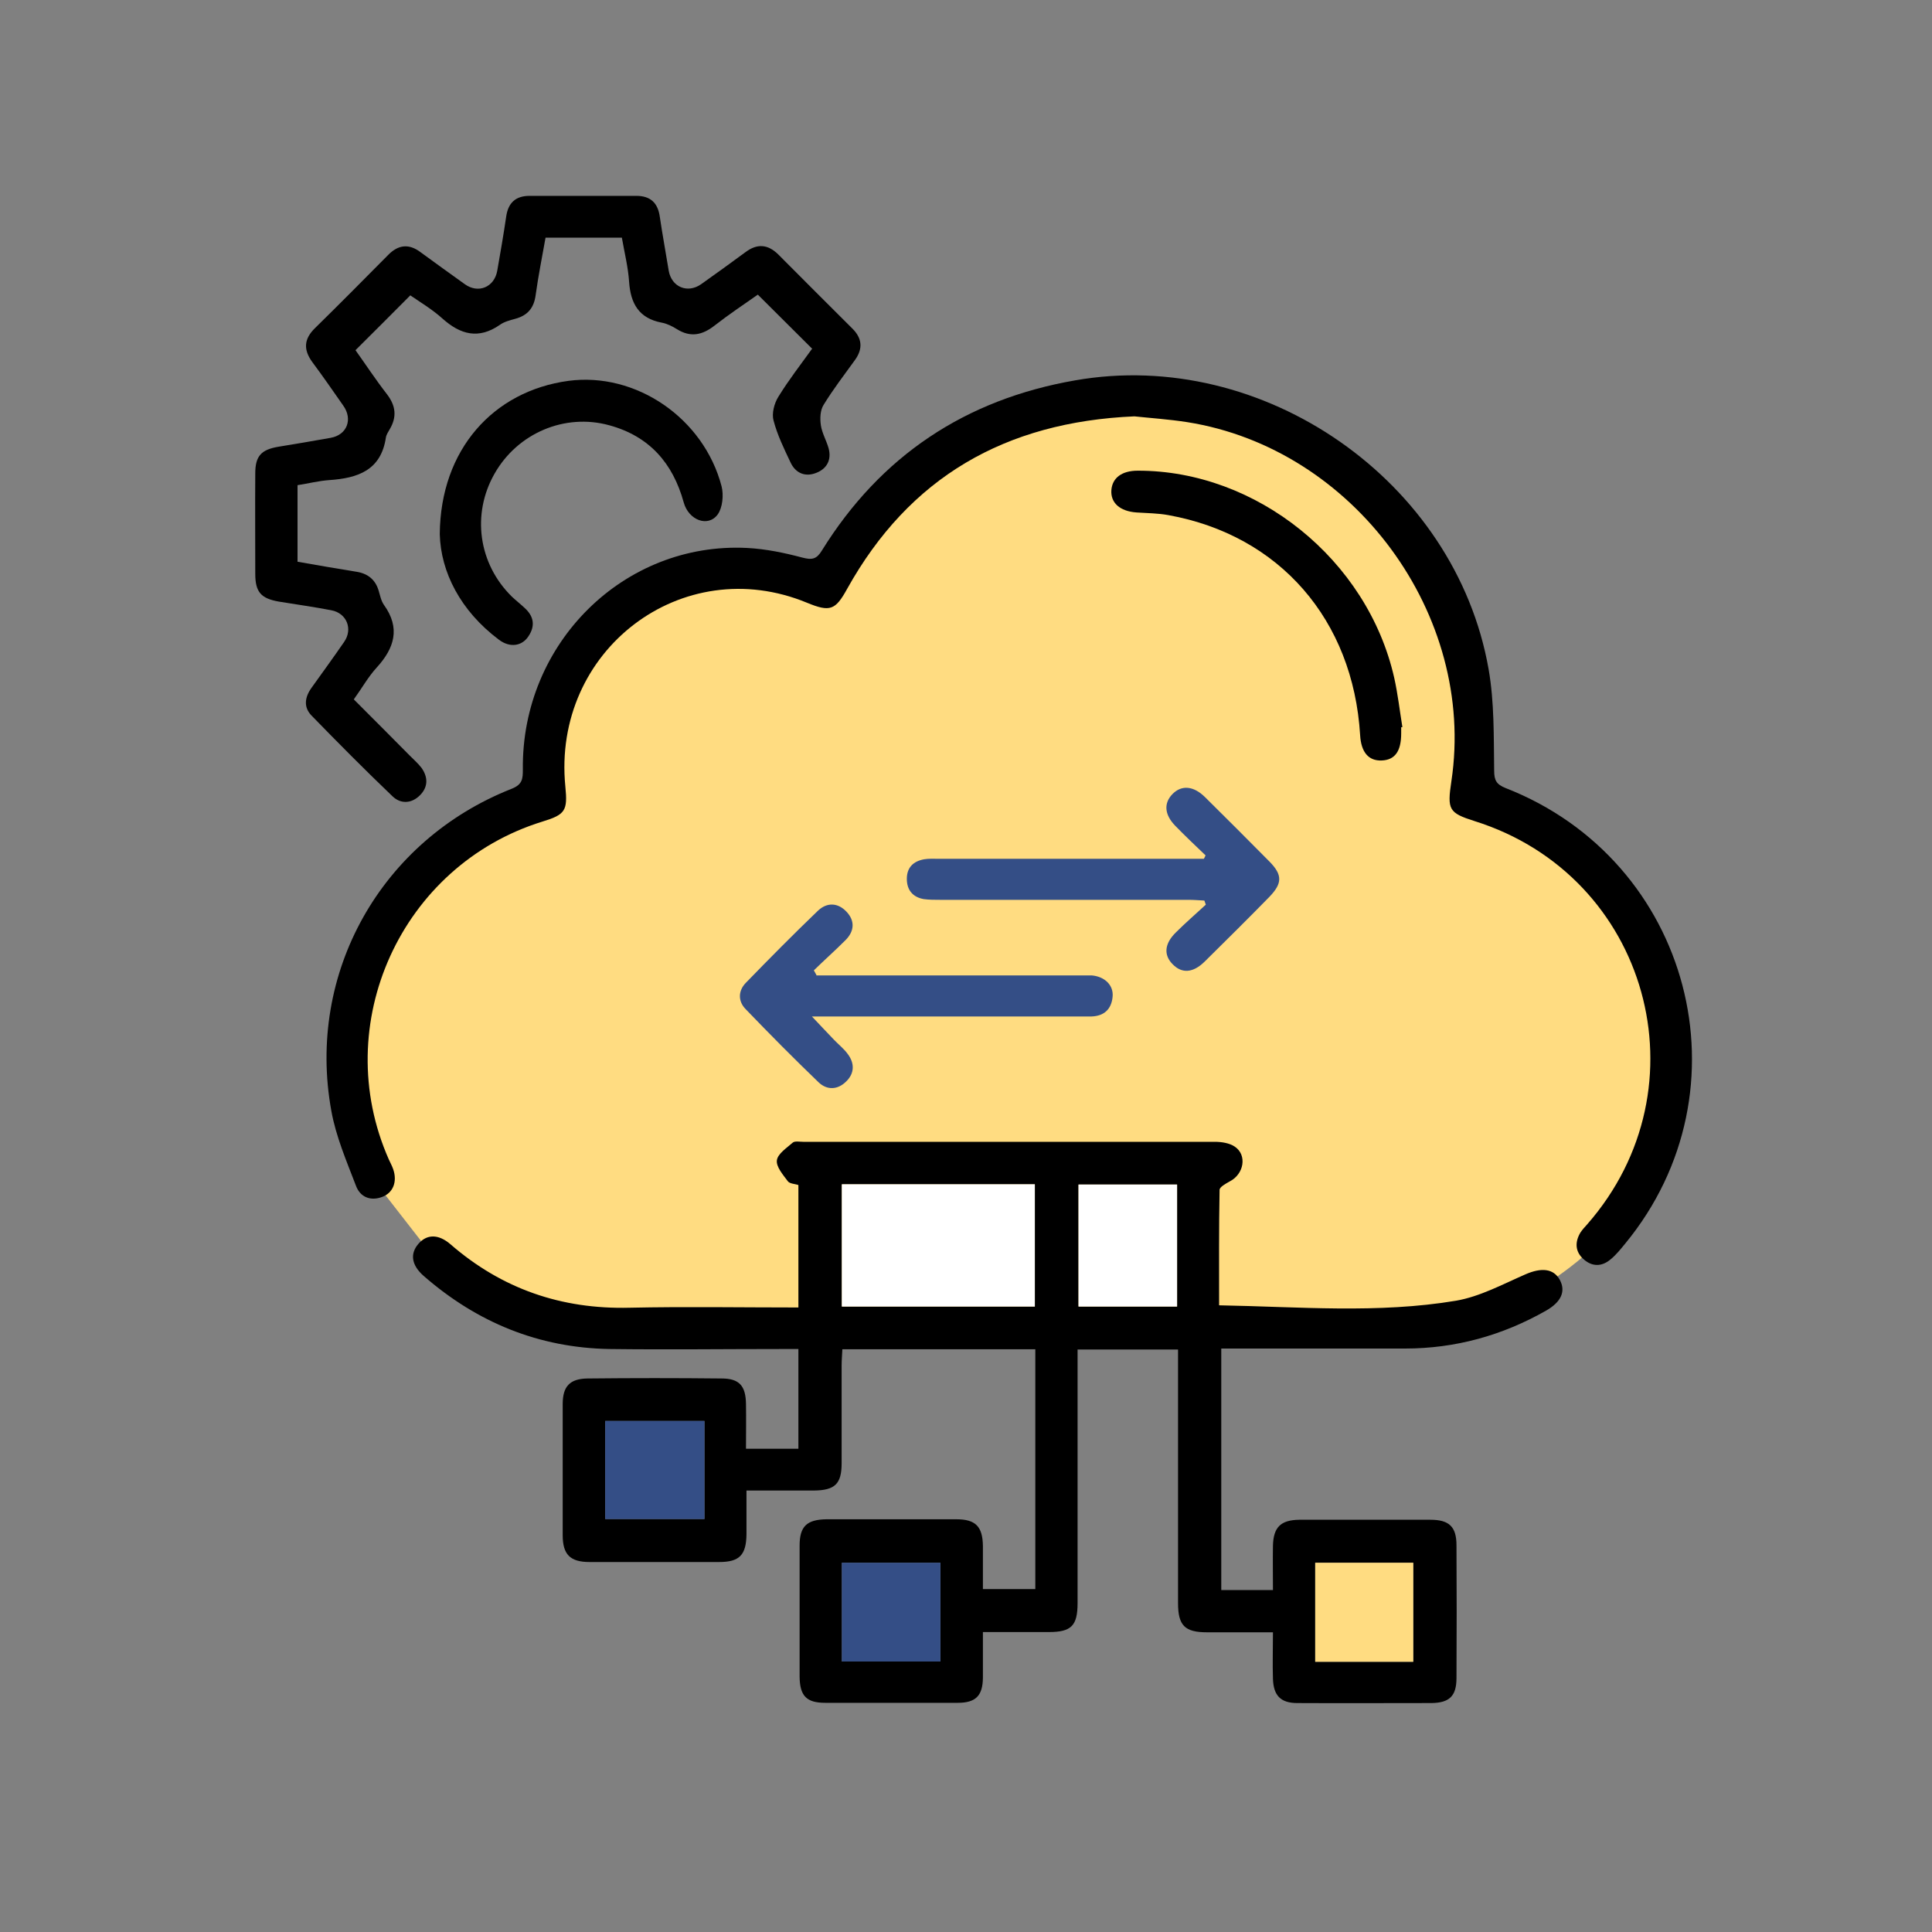 <?xml version="1.0" encoding="UTF-8"?><svg id="Layer_1" xmlns="http://www.w3.org/2000/svg" viewBox="0 0 80 80"><rect x="0" y="0" width="80" height="80" fill="#808080" stroke="none"/><defs><style>.cls-1{fill:#fff;}.cls-2{fill:#ffdc81;}.cls-3{fill:#344e86;}</style></defs><path class="cls-2" d="M18.21,52.38l6.37,2.72,33.93,.08,5.33-1.91s10.09-5.6,3.4-15.8l-6.09-4.85s.32-13.35-10.91-15.99-16.24,7.36-16.24,7.36c0,0-6.13-1.01-8.57,1.5s-2.91,7.13-2.91,7.13c0,0-6.53,3.38-7.53,7.38s.62,9.04,.62,9.04l2.6,3.34Z"/><path d="M42.88,55.87h-8c-.01,.23-.03,.46-.03,.68,0,1.35,0,2.69,0,4.04,0,.86-.28,1.12-1.15,1.13-.9,0-1.8,0-2.79,0,0,.65,0,1.23,0,1.81-.01,.86-.29,1.15-1.13,1.15-1.79,0-3.58,0-5.37,0-.8,0-1.11-.31-1.11-1.11,0-1.81,0-3.62,0-5.43,0-.74,.3-1.05,1.03-1.06,1.85-.02,3.7-.02,5.55,0,.73,0,1,.3,1.01,1.06,.01,.61,0,1.21,0,1.85h2.17v-4.13h-.69c-2.38,0-4.76,.03-7.13,0-2.93-.05-5.49-1.1-7.7-3.03-.5-.44-.57-.91-.22-1.32,.35-.41,.83-.42,1.33,.01,2.13,1.85,4.6,2.7,7.42,2.63,2.31-.05,4.63-.01,6.99-.01v-5.07c-.14-.05-.36-.05-.44-.16-.2-.27-.49-.6-.45-.87,.04-.27,.41-.51,.66-.73,.09-.07,.28-.03,.43-.03,5.68,0,11.36,0,17.04,0,.28,0,.61,.05,.83,.2,.52,.35,.38,1.14-.21,1.44-.16,.09-.42,.23-.42,.35-.03,1.59-.02,3.18-.02,4.78,3.32,.06,6.58,.35,9.81-.19,.99-.17,1.93-.68,2.87-1.09,.66-.29,1.17-.25,1.43,.23,.25,.47,.06,.91-.57,1.27-1.81,1.03-3.76,1.57-5.84,1.57-2.52,0-5.05,0-7.61,0v10h2.14c0-.63-.01-1.24,0-1.84,.02-.76,.32-1.06,1.09-1.07,1.81,0,3.62,0,5.43,0,.78,0,1.08,.29,1.08,1.06,.01,1.83,.01,3.66,0,5.49,0,.75-.29,1.03-1.04,1.04-1.85,0-3.7,.01-5.55,0-.69,0-.99-.31-1.01-1.01-.02-.61,0-1.22,0-1.92-.93,0-1.83,0-2.73,0-.92,0-1.2-.28-1.2-1.21,0-3.26,0-6.52,0-9.78,0-.23,0-.45,0-.72h-4.16c0,.21,0,.43,0,.65,0,3.28,0,6.57,0,9.85,0,.94-.26,1.2-1.19,1.2-.88,0-1.76,0-2.73,0,0,.66,0,1.28,0,1.9-.01,.73-.29,1.03-1.04,1.03-1.83,0-3.66,0-5.49,0-.78,0-1.05-.29-1.06-1.08,0-1.81,0-3.62,0-5.43,0-.8,.3-1.08,1.12-1.09,1.79,0,3.58,0,5.37,0,.8,0,1.09,.3,1.1,1.11,0,.58,0,1.17,0,1.78h2.17v-9.97Zm-.03-1.77v-5.06h-7.99v5.06h7.99Zm5.89,0v-5.05h-4.08v5.05h4.08Zm-19.57,4.74h-4.11v4.06h4.11v-4.06Zm5.69,5.87v4.09h4.08v-4.09h-4.08Zm19.6,0v4.1h4.06v-4.1h-4.06Z"/><path d="M46.98,17.24c-5.37,.23-9.33,2.53-11.9,7.14-.49,.89-.71,.97-1.66,.58-5.17-2.14-10.57,1.97-10.01,7.61,.1,1,0,1.16-.95,1.45-5.85,1.81-8.84,8.39-6.36,13.99,.06,.13,.13,.26,.18,.4,.18,.52,0,.98-.45,1.15-.5,.19-.92,0-1.09-.46-.39-1.02-.83-2.04-1.02-3.1-1.04-5.71,2.06-11.21,7.47-13.34,.45-.18,.46-.42,.46-.8-.06-5.23,4.19-9.43,9.29-9.17,.77,.04,1.54,.2,2.29,.4,.39,.1,.58,.07,.8-.29,2.43-3.92,5.94-6.26,10.49-7.05,7.79-1.37,15.75,4.16,17.12,11.96,.24,1.37,.21,2.8,.23,4.2,0,.41,.1,.57,.47,.72,7.69,3,10.19,12.5,4.96,18.86-.19,.23-.37,.46-.6,.65-.37,.32-.78,.32-1.14-.01-.34-.31-.35-.7-.12-1.09,.08-.12,.18-.23,.28-.34,4.98-5.68,2.54-14.44-4.66-16.7-1.07-.34-1.14-.47-.96-1.66,1.03-6.88-4.04-13.77-10.94-14.86-.77-.12-1.54-.17-2.19-.24Z"/><path d="M33.64,14.45c-.76-.76-1.49-1.48-2.26-2.25-.57,.4-1.2,.82-1.79,1.28-.51,.4-1,.5-1.56,.15-.19-.12-.41-.23-.63-.27-.95-.18-1.29-.8-1.35-1.69-.04-.6-.19-1.2-.3-1.83h-3.16c-.14,.79-.3,1.58-.41,2.38-.07,.53-.33,.84-.84,.98-.22,.06-.46,.12-.64,.25-.88,.61-1.63,.41-2.38-.26-.42-.38-.91-.67-1.33-.96-.76,.76-1.49,1.5-2.27,2.27,.4,.56,.82,1.2,1.3,1.82,.37,.48,.42,.94,.12,1.45-.06,.11-.14,.22-.16,.34-.2,1.37-1.17,1.69-2.35,1.77-.43,.03-.86,.14-1.31,.21v3.17c.8,.14,1.6,.28,2.41,.41,.49,.07,.81,.32,.95,.79,.06,.2,.1,.42,.22,.59,.69,.96,.43,1.79-.3,2.59-.35,.38-.61,.85-.95,1.32,.78,.78,1.55,1.55,2.32,2.33,.16,.16,.34,.32,.48,.5,.28,.39,.28,.8-.06,1.14-.35,.35-.8,.37-1.14,.04-1.14-1.09-2.25-2.21-3.35-3.34-.34-.35-.28-.76,0-1.15,.45-.63,.91-1.26,1.35-1.9,.37-.53,.11-1.19-.53-1.31-.72-.14-1.45-.24-2.18-.36-.73-.13-.97-.39-.97-1.15,0-1.39-.01-2.78,0-4.16,0-.72,.25-.98,.95-1.1,.73-.12,1.45-.24,2.17-.37,.68-.12,.93-.77,.52-1.34-.42-.6-.84-1.21-1.28-1.8-.37-.51-.35-.95,.11-1.4,1.02-1,2.03-2.02,3.03-3.03,.42-.43,.86-.48,1.34-.12,.61,.45,1.23,.89,1.84,1.33,.56,.4,1.22,.12,1.34-.56,.13-.74,.26-1.49,.37-2.24,.08-.57,.39-.86,.97-.86,1.47,0,2.94,0,4.42,0,.58,0,.89,.29,.97,.86,.11,.75,.25,1.49,.37,2.24,.12,.68,.78,.95,1.34,.56,.62-.44,1.23-.88,1.84-1.33,.48-.36,.92-.33,1.35,.09,1.02,1.03,2.05,2.05,3.08,3.08,.4,.4,.44,.83,.1,1.3-.44,.61-.91,1.22-1.3,1.86-.14,.22-.15,.57-.11,.84,.05,.33,.23,.63,.32,.95,.13,.48-.07,.85-.51,1.02-.45,.18-.85,.02-1.06-.42-.27-.57-.55-1.14-.71-1.75-.08-.29,.03-.71,.2-.98,.43-.7,.93-1.34,1.39-1.98Z"/><path class="cls-3" d="M49.91,35.41c-.42-.4-.84-.8-1.24-1.21-.46-.47-.49-.95-.11-1.33,.37-.37,.86-.33,1.33,.13,.9,.89,1.79,1.78,2.68,2.68,.54,.55,.53,.9-.01,1.46-.88,.9-1.78,1.79-2.68,2.68-.48,.47-.94,.5-1.32,.11-.38-.38-.35-.85,.13-1.32,.4-.4,.83-.77,1.24-1.15-.02-.06-.04-.11-.06-.17-.21-.01-.43-.03-.64-.03-3.43,0-6.86,0-10.29,0-.23,0-.47,0-.69-.03-.45-.08-.7-.37-.7-.84,0-.47,.27-.73,.72-.81,.18-.03,.38-.02,.57-.02,3.45,0,6.9,0,10.35,0h.66s.05-.09,.07-.14Z"/><path class="cls-3" d="M33.8,40.39h.74c3.37,0,6.73,0,10.1,0,.19,0,.38,0,.57,0,.55,.05,.91,.42,.86,.89-.05,.51-.35,.79-.87,.81-.21,0-.42,0-.63,0-3.6,0-7.19,0-10.95,0,.36,.38,.63,.67,.91,.96,.19,.2,.41,.37,.57,.59,.29,.38,.29,.8-.06,1.14-.35,.35-.79,.37-1.14,.04-1.03-.99-2.04-2.01-3.03-3.04-.32-.33-.3-.76,.01-1.08,.98-1.01,1.97-2.01,2.99-2.99,.37-.35,.82-.34,1.18,.04,.36,.38,.33,.81-.04,1.18-.43,.43-.88,.83-1.31,1.25,.04,.07,.07,.13,.11,.2Z"/><path d="M18.21,22.11c.03-3.5,2.22-5.92,5.33-6.34,2.79-.37,5.6,1.54,6.34,4.37,.09,.36,.04,.88-.16,1.16-.4,.55-1.21,.24-1.41-.5-.45-1.63-1.43-2.74-3.08-3.19-1.85-.51-3.8,.33-4.75,2-.96,1.68-.67,3.74,.72,5.1,.17,.16,.35,.3,.52,.46,.39,.35,.45,.75,.16,1.18-.27,.41-.77,.48-1.22,.14-1.6-1.2-2.41-2.81-2.45-4.37Z"/><path d="M58.02,30.12c0,.08,0,.17,0,.25,0,.74-.26,1.1-.81,1.12-.54,.02-.85-.34-.89-1.05-.29-4.78-3.34-8.28-7.94-9.11-.43-.08-.88-.08-1.32-.11-.69-.05-1.08-.4-1.04-.93,.04-.5,.43-.8,1.09-.8,4.92-.01,9.51,3.68,10.62,8.57,.15,.67,.23,1.37,.34,2.05-.01,0-.03,0-.04,0Z"/><path class="cls-1" d="M42.85,54.1h-7.99v-5.06h7.99v5.06Z"/><path class="cls-1" d="M48.74,54.1h-4.08v-5.05h4.08v5.05Z"/><path class="cls-3" d="M29.17,58.84v4.06h-4.11v-4.06h4.11Z"/><path class="cls-3" d="M34.86,64.71h4.08v4.09h-4.08v-4.09Z"/><path class="cls-2" d="M54.46,64.71h4.06v4.1h-4.06v-4.1Z"/></svg>